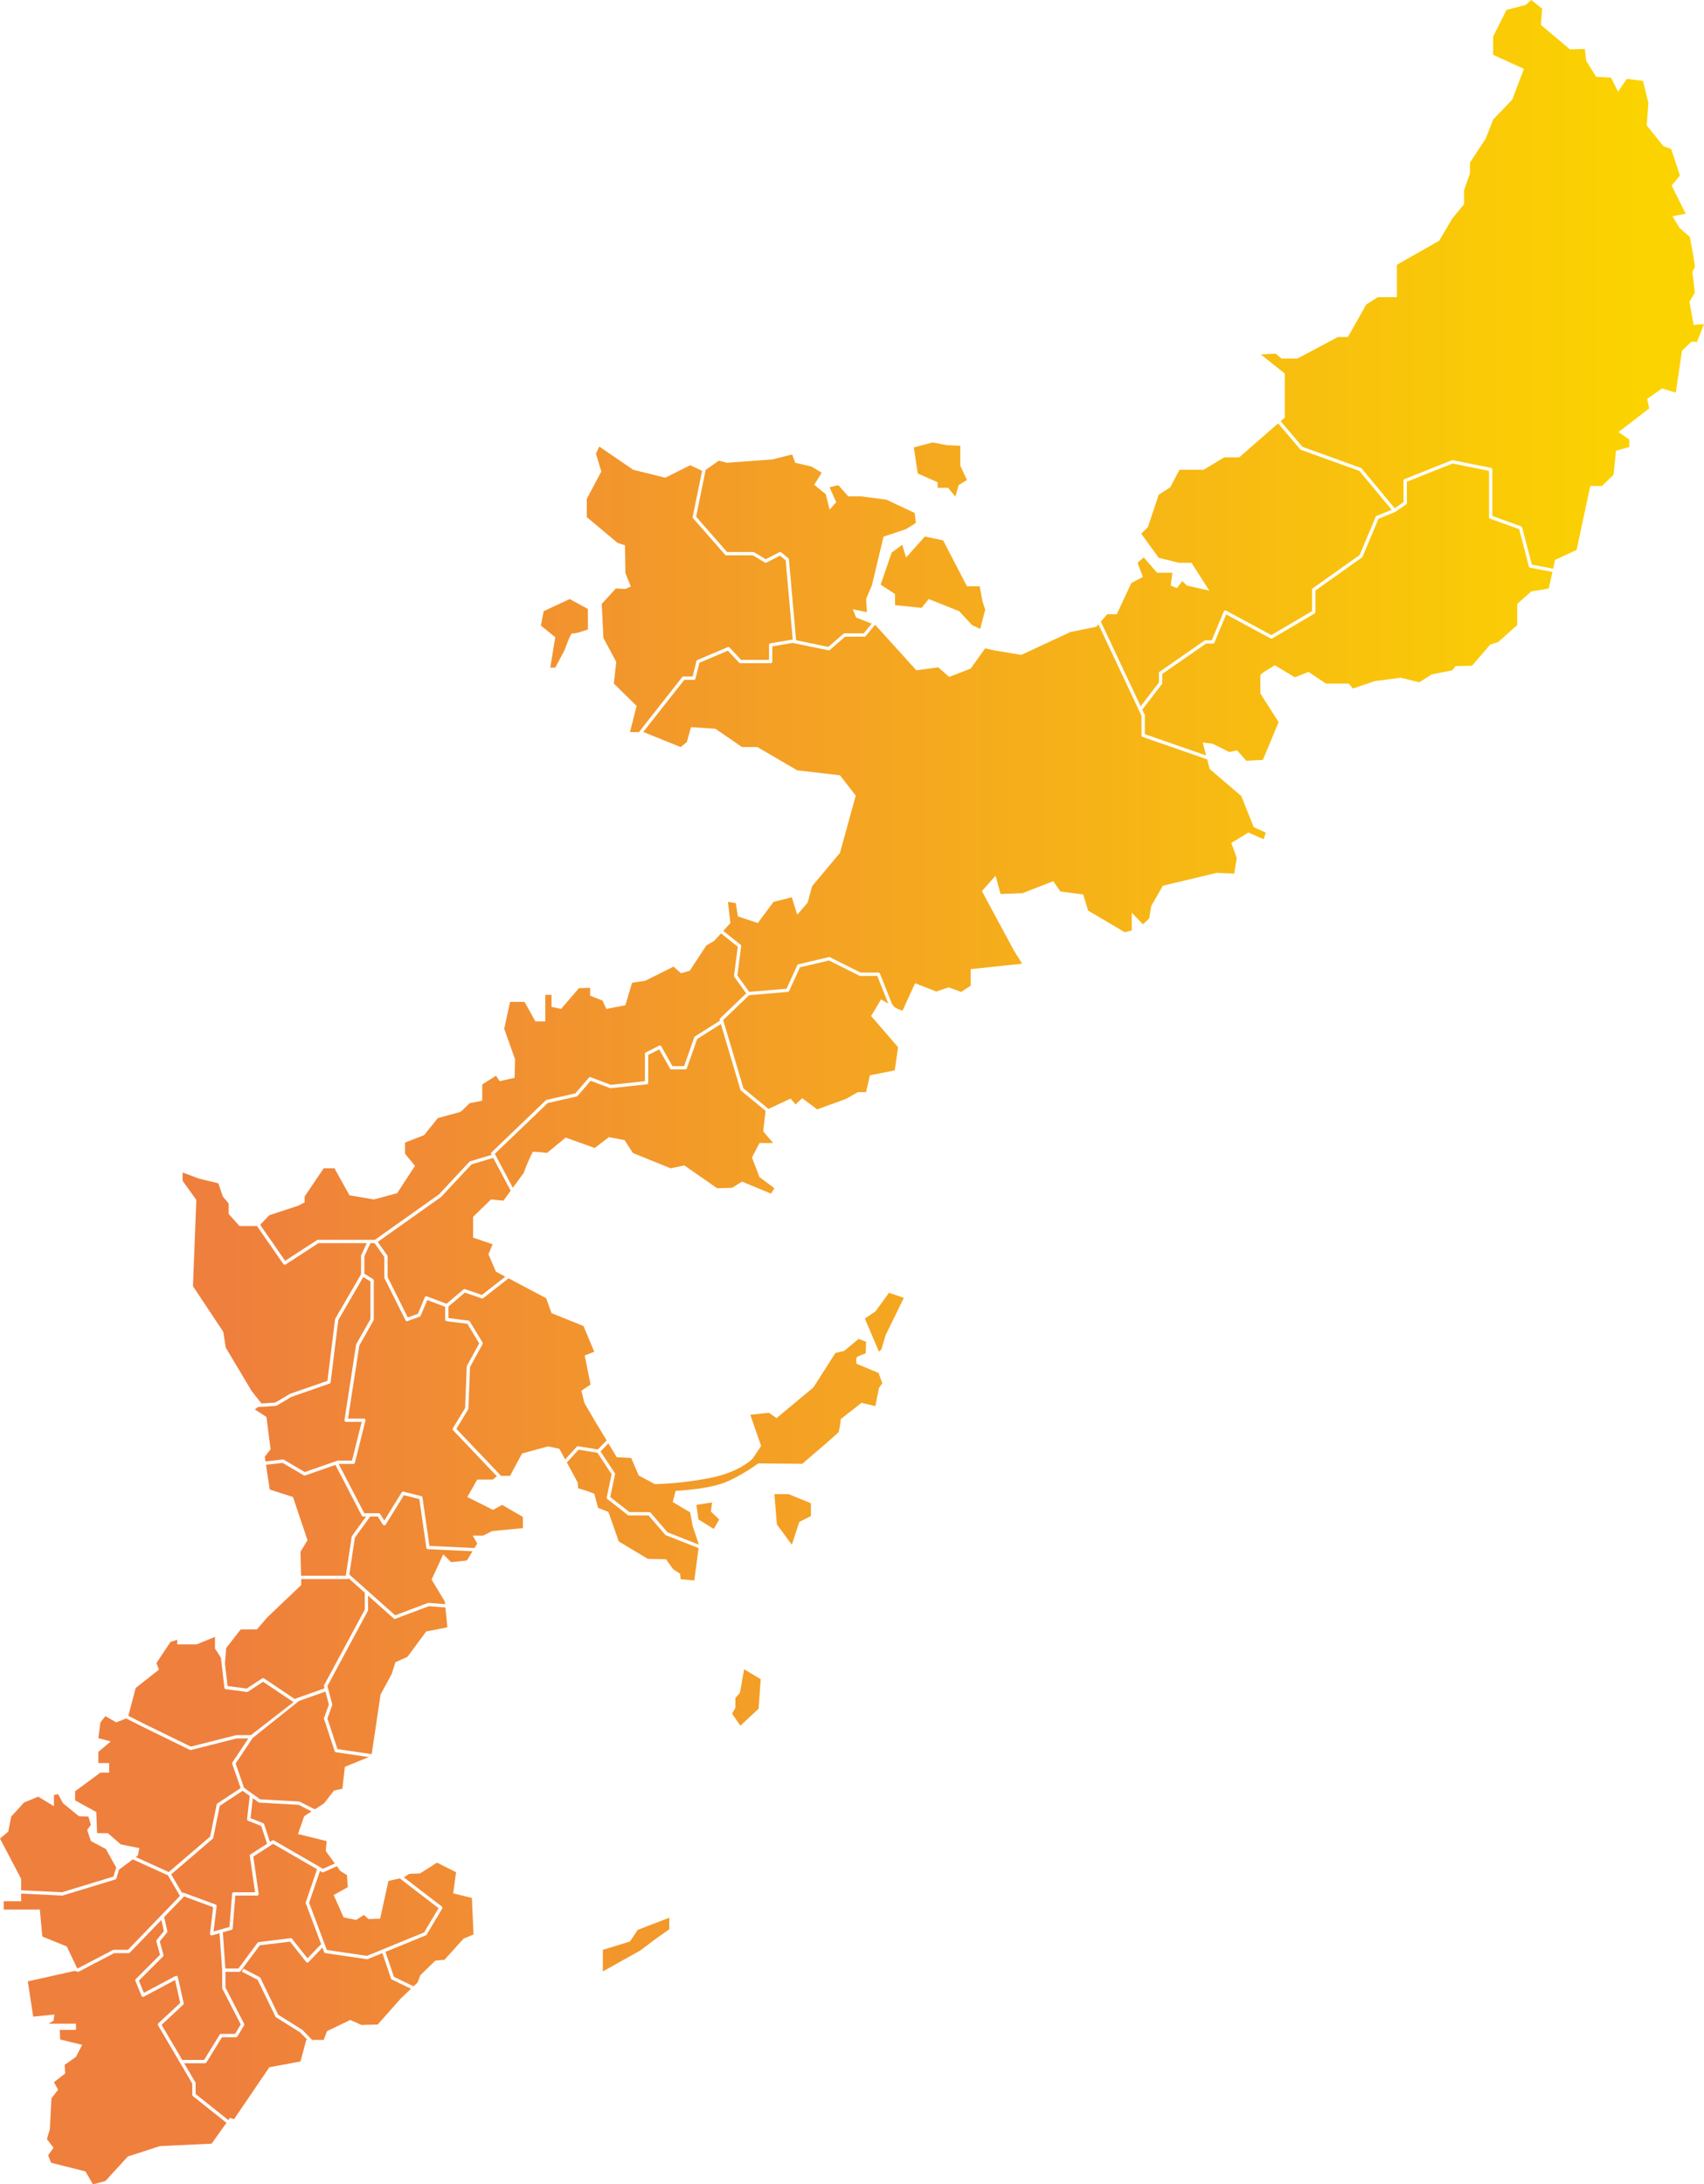 <svg xmlns="http://www.w3.org/2000/svg" xmlns:xlink="http://www.w3.org/1999/xlink" viewBox="0 0 293.62 376.358"><defs><linearGradient id="a" x1="282.508" y1="288.586" x2="39.448" y2="288.586" gradientUnits="userSpaceOnUse"><stop offset="0" stop-color="#fbd300"/><stop offset="1" stop-color="#ef7f3d"/></linearGradient><linearGradient id="b" x1="282.508" y1="80.902" x2="39.448" y2="80.902" xlink:href="#a"/><linearGradient id="c" x1="282.508" y1="100.401" x2="39.448" y2="100.401" xlink:href="#a"/><linearGradient id="d" x1="282.508" y1="48.993" x2="39.448" y2="48.993" xlink:href="#a"/><linearGradient id="e" x1="282.508" y1="178.318" x2="39.448" y2="178.318" xlink:href="#a"/><linearGradient id="f" x1="282.508" y1="94.883" x2="39.448" y2="94.883" xlink:href="#a"/><linearGradient id="g" x1="282.508" y1="97.319" x2="39.448" y2="97.319" xlink:href="#a"/><linearGradient id="h" x1="282.508" y1="101.544" x2="39.448" y2="101.544" xlink:href="#a"/><linearGradient id="i" x1="282.508" y1="189.028" x2="39.448" y2="189.028" xlink:href="#a"/><linearGradient id="j" x1="282.508" y1="109.124" x2="39.448" y2="109.124" xlink:href="#a"/><linearGradient id="k" x1="282.508" y1="261.778" x2="39.448" y2="261.778" xlink:href="#a"/><linearGradient id="l" x1="282.508" y1="261.154" x2="39.448" y2="261.154" xlink:href="#a"/><linearGradient id="m" x1="282.508" y1="292.476" x2="39.448" y2="292.476" xlink:href="#a"/><linearGradient id="n" x1="282.508" y1="282.336" x2="39.448" y2="282.336" xlink:href="#a"/><linearGradient id="o" x1="282.508" y1="335.048" x2="39.448" y2="335.048" xlink:href="#a"/><linearGradient id="p" x1="282.508" y1="261.046" x2="39.448" y2="261.046" xlink:href="#a"/><linearGradient id="q" x1="282.508" y1="140.86" x2="39.448" y2="140.86" xlink:href="#a"/><linearGradient id="r" x1="282.508" y1="237.273" x2="39.448" y2="237.273" xlink:href="#a"/><linearGradient id="s" x1="282.508" y1="105.471" x2="39.448" y2="105.471" xlink:href="#a"/><linearGradient id="t" x1="282.508" y1="248.412" x2="39.448" y2="248.412" xlink:href="#a"/><linearGradient id="u" x1="282.508" y1="227.83" x2="39.448" y2="227.83" xlink:href="#a"/><linearGradient id="v" x1="282.508" y1="261.798" x2="39.448" y2="261.798" xlink:href="#a"/><linearGradient id="w" x1="282.508" y1="267.971" x2="39.448" y2="267.971" xlink:href="#a"/><linearGradient id="x" x1="282.508" y1="291.49" x2="39.448" y2="291.49" xlink:href="#a"/><linearGradient id="y" x1="282.508" y1="301.603" x2="39.448" y2="301.603" xlink:href="#a"/><linearGradient id="z" x1="282.508" y1="329.272" x2="39.448" y2="329.272" xlink:href="#a"/><linearGradient id="aa" x1="282.508" y1="340.83" x2="39.448" y2="340.83" xlink:href="#a"/><linearGradient id="ab" x1="282.508" y1="315.912" x2="39.448" y2="315.912" xlink:href="#a"/><linearGradient id="ac" x1="282.508" y1="328.434" x2="39.448" y2="328.434" xlink:href="#a"/><linearGradient id="ad" x1="282.508" y1="309.125" x2="39.448" y2="309.125" xlink:href="#a"/><linearGradient id="ae" x1="282.508" y1="320.675" x2="39.448" y2="320.675" xlink:href="#a"/><linearGradient id="af" x1="282.508" y1="349.916" x2="39.448" y2="349.916" xlink:href="#a"/><linearGradient id="ag" x1="282.508" y1="331.59" x2="39.448" y2="331.59" xlink:href="#a"/><linearGradient id="ah" x1="282.508" y1="317.586" x2="39.448" y2="317.586" xlink:href="#a"/><linearGradient id="ai" x1="282.508" y1="353.583" x2="39.448" y2="353.583" xlink:href="#a"/><linearGradient id="aj" x1="282.508" y1="329.76" x2="39.448" y2="329.76" xlink:href="#a"/><linearGradient id="ak" x1="282.508" y1="213.251" x2="39.448" y2="213.251" xlink:href="#a"/><linearGradient id="al" x1="282.508" y1="240.46" x2="39.448" y2="240.46" xlink:href="#a"/><linearGradient id="am" x1="282.508" y1="191.052" x2="39.448" y2="191.052" xlink:href="#a"/><linearGradient id="an" x1="282.508" y1="221.917" x2="39.448" y2="221.917" xlink:href="#a"/><linearGradient id="ao" x1="282.508" y1="236.835" x2="39.448" y2="236.835" xlink:href="#a"/></defs><path d="M68.131,278.918a.285.285,0,0,1-.291-.054l-4.414-3.931v2.478a.283.283,0,0,1-.034.135l-6.975,12.963.829,3.133a.279.279,0,0,1-.008.169l-.824,2.291,1.738,5.269,5.896.867,1.525-10.264,1.931-3.575.643-2.003,2.074-.929,3.218-4.362,3.647-.716-.33-3.415-2.871-.227Z" style="fill:url(#a)"/><polygon points="161.565 83.095 161.565 84.048 163.376 84.048 164.616 85.573 165.188 83.571 166.618 82.713 165.474 80.234 165.474 76.802 163.185 76.706 160.706 76.23 157.464 77.087 158.132 81.569 161.565 83.095" style="fill:url(#b)"/><polygon points="162.518 93.106 159.372 92.439 156.13 96.062 155.462 93.87 153.651 95.204 151.744 100.734 154.223 102.355 154.223 104.262 158.799 104.738 160.039 103.213 165.283 105.31 167.476 107.694 168.906 108.362 169.765 105.025 169.288 103.595 168.811 101.02 166.618 101.02 162.518 93.106" style="fill:url(#c)"/><path d="M221.395,71.939l-.726.634,3.755,4.414,10.083,3.645a.284.284,0,0,1,.123.086l5.696,6.854,1.521-1.053V82.809a.286.286,0,0,1,.18-.266l8.139-3.241a.278.278,0,0,1,.163-.014l6.592,1.334a.286.286,0,0,1,.229.281v7.999l4.959,1.791a.287.287,0,0,1,.18.197l1.67,6.404,3.658.695.331-1.52,3.718-1.716,2.36-11.013h2.002l2.002-1.931.429-4.147,2.288-.643V75.729l-1.859-1.287,5.292-4.076-.358-1.645,2.575-1.788,2.36.715,1.073-7.222,1.645-1.573.929.071,1.216-3.075L291.832,55.993l-.715-4.005.929-1.573-.429-3.575a9.378,9.378,0,0,0,.429-.858c.072-.215-.858-5.149-.858-5.149l-1.788-1.573-1.216-2.002,2.289-.429-2.432-4.863,1.43-1.716-1.501-4.576-1.359-.501-2.86-3.575.286-3.862-.929-3.79-2.789-.358-1.502,2.217-1.216-2.432-2.574-.143-1.717-2.789-.215-2.002-2.574.071-5.005-4.219.215-2.789L263.872,0,262.87.858l-3.289.858-2.289,4.576v3.147l5.292,2.431-2.002,5.292-3.29,3.432L256.006,23.885l-2.718,4.147v1.86l-1.001,2.86v2.431l-2.015,2.431-2.275,3.861-7.294,4.147v5.578H237.413l-2.003,1.287L232.264,58.066h-1.716l-7.008,3.719H220.823l-1.001-.858-2.575.144,4.148,3.289Z" style="fill:url(#d)"/><path d="M153.058,172.911l-1.889-4.767h-2.953a.292.292,0,0,1-.128-.03l-5.247-2.623-5.006,1.183-1.849,4.068a.29.29,0,0,1-.236.167l-6.669.563-4.472,4.29,3.5,11.763,4.309,3.54,3.809-1.778.858,1.001,1.144-1.072,2.574,1.93,4.934-1.788,2.074-1.181h1.43l.644-2.896,4.291-.858.572-3.992-4.649-5.376,1.717-2.86s.559.328,1.242.716" style="fill:url(#e)"/><path d="M121.592,80.967l-1.647,8.053,5.327,6.089h4.519a.29.29,0,0,1,.147.041l2.008,1.205,2.362-1.214a.285.285,0,0,1,.312.034l1.216,1.001a.288.288,0,0,1,.104.196l1.239,13.943,5.546,1.148,2.611-2.268a.284.284,0,0,1,.187-.07h3.298l1.387-1.674-2.683-1.043-.572-1.43,2.431.501-.143-2.289,1.001-2.359,2.002-8.367,3.862-1.287,1.716-1.072-.215-1.717L152.745,86.099l-4.291-.573h-2.289L144.45,83.596l-1.501.357,1.144,2.574-1.144,1.287-.644-2.646-2.002-1.645,1.287-2.073L139.802,80.378l-2.789-.644-.501-1.43-3.432.858-7.794.572-1.431-.358Z" style="fill:url(#f)"/><path d="M196.552,121.689l3.144-4.094v-1.62a.286.286,0,0,1,.123-.235l7.722-5.363a.283.283,0,0,1,.163-.051h1.096l2.072-4.972a.285.285,0,0,1,.399-.142l7.796,4.215,7.013-4.126v-3.698a.285.285,0,0,1,.121-.233l8.085-5.745,2.757-6.575a.286.286,0,0,1,.157-.154l2.601-1.056-5.564-6.695-10.082-3.645a.283.283,0,0,1-.12-.084L220.237,72.949l-6.708,5.855H210.954l-3.575,2.145h-4.147l-1.574,3.004-2.002,1.287-1.859,5.579-1.144,1.143,3.003,4.148,3.504.858h2.145l3.075,4.792-3.862-.859-.787-.786-.93,1.216-1.072-.429.286-2.217H199.37l-2.289-2.646-1.073.929.929,2.431-2.002,1.073-2.502,5.364h-1.645l-1.1,1.269Z" style="fill:url(#g)"/><path d="M107.694,93.964l.072,4.792.929,2.288-.929.429-1.645-.072-2.431,2.646.286,5.863,2.218,4.148-.429,3.718,3.933,3.862-1.144,4.505h1.539l7.461-9.473a.288.288,0,0,1,.226-.109h1.564l.661-2.644a.289.289,0,0,1,.166-.194l5.22-2.217a.286.286,0,0,1,.321.068l1.989,2.126h4.81v-2.574a.286.286,0,0,1,.238-.282l3.79-.643a.252.252,0,0,1,.059-.004l-1.214-13.658-.978-.805-2.335,1.201a.286.286,0,0,1-.278-.009l-2.077-1.246h-4.569a.289.289,0,0,1-.215-.098l-5.506-6.294a.285.285,0,0,1-.065-.245l1.62-7.919-2.054-.963L114.63,82.308l-5.506-1.359-5.864-4.005-.572,1.216.929,3.075-2.503,4.719v3.147l5.292,4.434Z" style="fill:url(#h)"/><path d="M44.903,211.143l4.23,6.095,5.488-3.568a.292.292,0,0,1,.156-.046H64.601l11.057-7.845,5.225-5.604a.295.295,0,0,1,.126-.079L84.709,198.987l-.055-.102a.284.284,0,0,1,.054-.341l9.344-8.963a.281.281,0,0,1,.134-.073l4.962-1.124,2.322-2.694a.287.287,0,0,1,.318-.08l3.464,1.311,5.874-.634V181.588a.287.287,0,0,1,.158-.256l2.288-1.156a.287.287,0,0,1,.378.115l1.92,3.394h2.014l1.744-4.958a.287.287,0,0,1,.118-.147l4.298-2.71-.034-.113a.285.285,0,0,1,.076-.288l4.493-4.309-2.048-2.849a.287.287,0,0,1-.051-.203l.647-4.989-2.883-2.3-1.175,1.295-1.358.786-2.86,4.363-1.501.429-1.287-1.144L111.198,168.978l-2.289.357-1.144,3.862-3.29.643-.644-1.43-2.145-.858v-1.358l-1.931.072-3.075,3.575-1.645-.357v-2.074h-1.072v4.576H92.248l-1.859-3.361H87.886l-1.001,4.648,1.859,5.221-.071,3.217-2.575.572-.643-.93-2.36,1.502V189.644l-2.145.429-1.573,1.502L75.443,192.647l-2.36,2.932-3.29,1.287v1.93l1.716,2.074-3.075,4.72L64.43,206.664l-4.219-.716-2.574-4.648H55.778l-3.29,4.863v1.001l-1.073.572L46.41,209.381l-1.519,1.58Z" style="fill:url(#i)"/><path d="M94.822,115.036h.858l1.621-3.051s1.049-3.052,1.335-2.861c.286.191,2.669-.667,2.669-.667v-3.528l-3.146-1.717-4.481,2.098-.477,2.479,2.478,2.002Z" style="fill:url(#j)"/><path d="M50.486,257.937l2.502,7.437-1.215,2.002.103,4.124h7.707l1.012-6.716a.286.286,0,0,1,.051-.126l2.436-3.36H62.595a.285.285,0,0,1-.254-.154l-4.544-8.743-5.215,1.825a.276.276,0,0,1-.094.016.284.284,0,0,1-.145-.04l-3.636-2.145-2.874.323.648,4.269Z" style="fill:url(#k)"/><polygon points="119.994 259.295 120.351 261.798 122.997 263.442 123.927 261.798 122.497 260.438 122.711 258.866 119.994 259.295" style="fill:url(#l)"/><polygon points="127.502 291.689 126.716 292.548 126.716 294.263 126.144 295.264 127.574 297.338 130.72 294.406 131.077 289.33 128.218 287.613 127.502 291.689" style="fill:url(#m)"/><path d="M62.854,277.338v-2.915l-2.786-2.482a.285.285,0,0,1-.239.13H51.89l.026,1.024-5.792,5.506-1.859,2.146H41.476l-2.503,3.218s-.128,1.724-.212,2.654l.447,3.885,3.297.434,2.676-1.753a.285.285,0,0,1,.316.002l5.268,3.543,5.165-1.828-.094-.356a.284.284,0,0,1,.024-.208Z" style="fill:url(#n)"/><polygon points="108.552 334.524 103.88 335.954 103.88 339.673 110.363 336.049 112.747 334.237 115.322 332.426 115.322 330.424 109.886 332.521 108.552 334.524" style="fill:url(#o)"/><path d="M114.74,264.52a.298.298,0,0,1-.112-.08l-2.87-3.333h-3.397a.284.284,0,0,1-.176-.061l-3.528-2.765a.285.285,0,0,1-.103-.283l.833-3.983-2.439-3.705-3.251-.527-2.024,2.211,1.87,3.44.071,1.002,1.216.357,1.574.572.643,2.431,1.788.716,1.788,5.077,5.005,3.003,3.147.072,1.216,1.716,1.216.786.071.93,2.36.215s.552-4.114.731-5.577Z" style="fill:url(#p)"/><path d="M213.886,137.156l-5.435-4.648-.437-1.644-.201-.093-10.928-3.8a.286.286,0,0,1-.192-.27V123.333l-7.415-15.756-.35.403-4.505.929-8.438,3.933-4.72-.787-1.502-.357-2.502,3.504-3.719,1.43L161.684,114.988l-3.79.501-7.058-7.795-.066-.026-1.595,1.924a.286.286,0,0,1-.22.104h-3.326l-2.637,2.29a.285.285,0,0,1-.245.064l-6.169-1.276-3.499.594V113.987a.287.287,0,0,1-.286.287h-5.22a.286.286,0,0,1-.209-.091l-1.937-2.071-4.905,2.082-.68,2.722a.287.287,0,0,1-.278.217H117.916l-7.097,9.01h.093l6.365,2.575,1.072-.858.716-2.574,4.219.286,4.576,3.147H130.506l6.865,4.005,7.366.858,2.717,3.504-2.717,9.869-4.792,5.721-.787,2.86-1.788,2.074-.929-3.003-3.147.786-2.718,3.647-3.432-1.144-.357-2.289-1.359-.214.43,3.647-1.23,1.356,2.981,2.377a.286.286,0,0,1,.105.261l-.652,5.037,2.032,2.828,6.441-.544,1.838-4.043a.286.286,0,0,1,.194-.16l5.244-1.24a.288.288,0,0,1,.194.022l5.279,2.64h3.079a.287.287,0,0,1,.266.18l2.076,5.237c.055.069.192.243.394.499a4.353,4.353,0,0,0,1.436.639c.072-.214,2.146-4.72,2.146-4.72l3.647,1.43,2.145-.715,2.145.787,1.646-1.073v-2.86l8.867-.929-1.43-2.289-5.506-10.226,2.36-2.646.858,3.147,3.791-.143,5.292-2.074,1.216,1.788,3.933.501.858,2.789,6.293,3.718,1.216-.286v-3.075l1.93,2.002,1.073-1.001.357-2.145,2.003-3.504,9.296-2.217,3.003.143.429-2.718-.93-2.574,2.932-1.788,2.646,1.144.357-1.144-2.074-.93Z" style="fill:url(#q)"/><path d="M97.384,251.461l1.994-2.18a.285.285,0,0,1,.257-.089l3.381.547,1.512-1.55-2.054-3.411-1.788-3.075-.501-2.074,1.574-1.073-1.002-5.005,1.645-.643-1.859-4.434-5.506-2.217-.93-2.575-6.476-3.425-4.36,3.412a.284.284,0,0,1-.269.045l-2.898-.996L77.278,225.103v1.999l3.469.445a.287.287,0,0,1,.208.135l2.193,3.623a.291.291,0,0,1,.006.286l-2.161,3.945-.283,7.179a.278.278,0,0,1-.041.138l-2.031,3.341,7.699,8.095H87.886L89.959,250.428l4.505-1.216,1.931.428Z" style="fill:url(#r)"/><path d="M263.675,97.821a.286.286,0,0,1-.223-.209l-1.678-6.433-5.007-1.808a.286.286,0,0,1-.189-.269V81.135l-6.279-1.272-7.881,3.139V86.67a.287.287,0,0,1-.122.235l-1.859,1.287a.279.279,0,0,1-.055.03v.001l-2.853,1.159-2.743,6.54a.29.29,0,0,1-.098.123l-8.032,5.706v3.714a.285.285,0,0,1-.14.246l-7.294,4.29a.286.286,0,0,1-.281.005l-7.659-4.14-2.023,4.856a.285.285,0,0,1-.264.176h-1.198l-7.526,5.226v1.567a.288.288,0,0,1-.059.174l-3.383,4.406.412.875a.289.289,0,0,1,.027.122v3.229l10.565,3.674-.595-2.241,1.716.214,2.86,1.43,1.358-.286,1.574,1.788,2.86-.144,2.717-6.508-3.146-4.934v-3.146c0-.286,2.502-1.716,2.502-1.716l3.432,2.074,2.36-.929,3.003,2.002h3.933l.716.858,3.791-1.287,4.433-.572,3.218.786,2.145-1.358,3.563-.715.513-.716,2.86-.072,3.147-3.647,1.358-.429,3.29-2.932v-3.647l2.431-2.145,3.003-.501.621-2.855Z" style="fill:url(#s)"/><path d="M147.597,234.981s-.215-1.001.143-1.215a11.426,11.426,0,0,1,1.43-.573l.072-2.001-1.287-.501-2.502,2.074-1.502.357-3.79,5.935-6.365,5.292-1.287-.93-3.218.357,1.859,5.364-1.43,2.146s-2.002,2.217-7.008,3.289a57.432,57.432,0,0,1-9.868,1.145l-2.789-1.502-1.287-3.003-2.503-.143-1.43-2.376-1.351,1.386,2.448,3.717a.286.286,0,0,1,.041.216l-.822,3.926,3.31,2.595h3.429a.287.287,0,0,1,.217.099l2.91,3.379,5.389,2.121c-.139-.569-1.054-3.192-1.054-3.192l-.429-2.359-3.003-1.788.501-1.931s6.006-.215,9.153-1.716a30.224,30.224,0,0,0,5.077-3.004l7.58.072s6.15-5.221,6.293-5.506a17.453,17.453,0,0,0,.358-2.217l3.575-2.789,2.382.572.621-3.147.572-.786-.644-1.788Z" style="fill:url(#t)"/><polygon points="150.837 225.971 149.027 227.187 151.458 232.908 151.887 232.478 152.603 230.047 155.749 223.612 153.175 222.753 150.837 225.971" style="fill:url(#u)"/><polygon points="133.437 257.436 133.867 262.656 136.441 266.16 137.728 262.227 139.73 261.226 139.73 259.009 135.869 257.436 133.437 257.436" style="fill:url(#v)"/><path d="M74.37,272.167l2.002-4.362,1.358,1.358,2.718-.286.975-1.597-7.686-.357a.285.285,0,0,1-.27-.245l-1.212-8.391-2.662-.666-3.132,5.066a.288.288,0,0,1-.243.136.301.301,0,0,1-.243-.134l-.869-1.392H63.79l-2.639,3.64-.957,6.351,7.897,7.033,5.654-2.132a.282.282,0,0,1,.123-.017l2.833.224-.043-.44Z" style="fill:url(#w)"/><path d="M50.536,293.25l-5.2-3.481-2.607,1.707a.288.288,0,0,1-.194.045l-3.624-.477a.286.286,0,0,1-.247-.25l-.591-5.13c-.468-.815-1.032-1.625-1.032-1.625V282.035l-3.146,1.287h-3.361v-.786l-1.144.357-2.431,3.647.429,1.145-4.005,3.146L22.116,295.637l2.661,1.351,8.102,3.957,7.812-1.976a.252.252,0,0,1,.069-.01h2.482l7.323-5.674Z" style="fill:url(#x)"/><path d="M51.523,293.069l-7.979,6.379-2.943,4.415,1.449,4.167,2.767,1.996,6.734.377a.291.291,0,0,1,.114.03l2.576,1.317,1.607-1.038,1.717-2.217,1.43-.287.429-3.79,4.123-1.675-5.653-.831a.287.287,0,0,1-.23-.194l-1.825-5.53a.289.289,0,0,1,.003-.187l.828-2.3-.595-2.245-4.444,1.573Z" style="fill:url(#y)"/><path d="M63.226,336.994,73.077,332.96l2.491-4.181-6.683-5.13-1.951.435-1.43,6.507-2.002.071-.787-.715-1.359.858-2.145-.429-1.717-3.861,2.432-1.358-.144-2.075-1.144-.716-.596-.817-2.29,1.03a.282.282,0,0,1-.261-.013l-.353-.203-1.87,5.481,3.052,8.138Z" style="fill:url(#z)"/><path d="M27.847,348.878l3.553,6.049h3.767l2.685-4.345a.286.286,0,0,1,.243-.137h2.409l.979-1.631L38.313,342.663a.294.294,0,0,1-.031-.131v-3.065l-.448-6.372-1.285.368a.281.281,0,0,1-.079.011.285.285,0,0,1-.284-.32l.545-4.544-5.079-1.877a.283.283,0,0,1-.078.17l-3.293,3.411.553,2.429a.287.287,0,0,1-.058.245l-1.241,1.507.629,2.336a.288.288,0,0,1-.073.277L23.935,341.266l.858,2.104,5.441-2.902a.285.285,0,0,1,.414.189l1.001,4.482a.286.286,0,0,1-.084.272Z" style="fill:url(#aa)"/><path d="M53.686,312.108l-2.228-1.138-6.756-.379a.276.276,0,0,1-.151-.053l-.987-.713-.396,3.441,2.181.873a.291.291,0,0,1,.165.176l1.004,3.048.381-.244a.284.284,0,0,1,.297-.006l8.455,4.884,2.047-.92L56.135,318.934l.144-1.715-4.934-1.215,1.073-3.075Z" style="fill:url(#ab)"/><path d="M44.38,334.734a.287.287,0,0,1,.195-.113l5.495-.668a.284.284,0,0,1,.259.108l2.657,3.365L55.334,334.98l-2.637-7.031a.287.287,0,0,1-.003-.193l1.94-5.685-7.572-4.376-3.417,2.191.927,6.396a.288.288,0,0,1-.283.328H40.548l-.456,5.648a.286.286,0,0,1-.206.253l-1.49.425.438,6.236h2.259Z" style="fill:url(#ac)"/><path d="M23.398,319.978l5.683,2.577,7.129-6.11,1.124-5.53a.287.287,0,0,1,.123-.182l4.009-2.642-1.452-4.176a.285.285,0,0,1,.032-.253l2.754-4.133H40.796l-7.879,1.994a.316.316,0,0,1-.07.009.294.294,0,0,1-.126-.029l-8.2-4.005-2.778-1.409-1.721.675-1.859-1.073-.858,1.073-.358,2.718,2.146.572-2.146,1.788v1.93h1.859v1.645H17.306l-4.362,3.219v1.573l3.647,2.002.143,3.647H18.592l2.217,1.931,3.219.643-.286,1.287Z" style="fill:url(#ad)"/><path d="M31.468,326.055l5.673,2.097a.287.287,0,0,1,.185.303l-.521,4.34,2.733-.781.46-5.714a.286.286,0,0,1,.285-.263h3.674l-.906-6.252a.285.285,0,0,1,.129-.282L46.021,317.683l-1.009-3.062-2.26-.904a.286.286,0,0,1-.178-.298l.458-3.977-1.23-.887L37.87,311.146l-1.12,5.51a.286.286,0,0,1-.094.16l-7.16,6.137,1.914,3.259Z" style="fill:url(#ae)"/><path d="M67.524,341.074a.285.285,0,0,1-.147-.165l-1.493-4.385L63.371,337.554a.284.284,0,0,1-.108.021.262.262,0,0,1-.042-.003l-7.151-1.049a.289.289,0,0,1-.226-.183l-.287-.766L53.171,338.059a.284.284,0,0,1-.22.088.288.288,0,0,1-.211-.109l-2.761-3.497-5.213.633L41.467,339.627a.285.285,0,0,1-.229.116H38.854v2.719l3.21,6.231a.29.29,0,0,1-.009.279l-1.145,1.907a.287.287,0,0,1-.246.139h-2.411l-2.685,4.346a.286.286,0,0,1-.243.136H31.735l1.931,3.287a.29.29,0,0,1,.039.145v1.865l5.645,4.495.267-.376.715.214L46.41,356.191l5.363-1,1.001-3.719h.203l-1.241-1.277-4.167-2.616a.281.281,0,0,1-.105-.116l-3.069-6.34-2.717-1.41.264-.508,2.8,1.454a.284.284,0,0,1,.126.129l3.075,6.351,4.126,2.59a.234.234,0,0,1,.053.043l1.653,1.7h2.003l.572-1.501,4.004-1.93,1.931.858,2.789-.071,4.004-4.505,1.744-1.657Z" style="fill:url(#af)"/><path d="M78.089,326.229l.5-3.647-3.289-1.645-2.932,1.86-1.859.071-.926.597,6.536,5.016a.286.286,0,0,1,.071.374l-2.669,4.481a.286.286,0,0,1-.137.118l-6.968,2.854,1.466,4.304,3.386,1.632.673-.639.501-1.288,2.574-2.503,1.574-.142,3.289-3.647,1.717-.716-.286-6.293Z" style="fill:url(#ag)"/><polygon points="3.647 325.694 10.69 326.035 19.554 323.33 20.02 321.778 18.235 318.576 15.661 317.218 15.017 315.288 15.661 314.429 15.232 312.999 13.587 312.927 10.869 310.711 10.012 309.137 9.296 309.28 9.296 311.212 6.579 309.567 4.148 310.568 1.931 312.999 1.43 315.573 0 316.789 3.647 323.726 3.647 325.694" style="fill:url(#ah)"/><path d="M33.241,361.159a.288.288,0,0,1-.108-.224V359.01l-5.896-10.039a.284.284,0,0,1,.051-.354l3.766-3.512-.884-3.954-5.389,2.874a.287.287,0,0,1-.4-.144l-1.049-2.574a.286.286,0,0,1,.062-.31l4.174-4.174-.625-2.319a.288.288,0,0,1,.056-.257l1.245-1.512-.439-1.927L22.374,336.438a.285.285,0,0,1-.206.087H19.664l-6.088,3.186a.294.294,0,0,1-.133.033.302.302,0,0,1-.083-.013l-.485-.147-8.084,1.804.929,6.078,3.647-.357-.143,1.072-.858.501h4.72v1.072H10.298l.071,1.645,3.791.93L13.086,354.404l-1.931,1.359.072,1.501-1.931,1.502.716,1.288-1.145,1.501L8.581,366.918l-.501,1.645,1.145,1.502-.93,1.287.501,1.287,5.935,1.501,1.288,2.218,2.145-.572,3.862-4.219,5.506-1.788,8.939-.429,2.548-3.591Z" style="fill:url(#ai)"/><path d="M7.294,333.665l4.219,1.716,1.766,3.727.137.042,6.046-3.164a.288.288,0,0,1,.133-.032h2.452l8.966-9.292-2.085-3.548-6.052-2.745-2.37,1.778-.448,1.493a.286.286,0,0,1-.19.192l-9.058,2.764a.272.272,0,0,1-.083.013h-.014L3.647,326.267v1.319H.644v1.43H6.865Z" style="fill:url(#aj)"/><path d="M84.596,206.664l2.145.214,1.255-1.715-3.013-5.66-3.734,1.12-5.192,5.569a.251.251,0,0,1-.043.038L65.09,213.979l1.648,2.341a.291.291,0,0,1,.052.165v3.555l3.478,6.958,1.741-.634,1.191-2.84a.287.287,0,0,1,.366-.157l3.37,1.275,2.923-2.465a.288.288,0,0,1,.278-.052l2.903.999,4.037-3.159-1.623-.858L84.167,216.103l.716-1.716-3.361-1.145v-3.575Z" style="fill:url(#ak)"/><path d="M80.142,242.62l.283-7.172a.278.278,0,0,1,.035-.126l2.113-3.86-2.036-3.364-3.581-.459a.286.286,0,0,1-.25-.283V225.168l-3.085-1.167L72.489,226.702a.285.285,0,0,1-.166.158l-2.098.763a.286.286,0,0,1-.353-.141L66.248,220.236a.281.281,0,0,1-.03-.129v-3.532l-1.674-2.379h-.718L62.786,216.452v3.019l1.485.918a.287.287,0,0,1,.136.243v6.722a.287.287,0,0,1-.037.141l-2.453,4.341-1.944,12.586H62.69a.285.285,0,0,1,.277.355l-1.811,7.246a.287.287,0,0,1-.278.217h-2.521l4.411,8.486H65.264a.287.287,0,0,1,.243.134l.709,1.135,3-4.852a.285.285,0,0,1,.313-.127l3.051.762a.285.285,0,0,1,.214.236l1.206,8.348,7.763.361.474-.778-.787-1.358h1.788l1.573-.787,5.292-.501v-1.931l-3.575-2.073-1.573.858-4.433-2.217,1.716-3.003H84.882l.746-.56-7.556-7.944a.286.286,0,0,1-.037-.346Z" style="fill:url(#al)"/><path d="M127.678,187.911a.288.288,0,0,1-.093-.14l-3.372-11.331-4.078,2.571-1.779,5.055a.286.286,0,0,1-.27.19h-2.384a.285.285,0,0,1-.249-.145l-1.867-3.301-1.888.954v4.781a.286.286,0,0,1-.255.285l-6.198.667a.288.288,0,0,1-.132-.016l-3.34-1.264-2.253,2.613a.286.286,0,0,1-.153.092L94.39,190.049l-9.13,8.758,3.111,5.844,1.874-2.563a31.113,31.113,0,0,1,1.573-3.646,21.849,21.849,0,0,1,2.431.214l3.218-2.647,5.005,1.788,2.432-1.859,2.717.5,1.43,2.218,6.507,2.645,2.36-.5,5.649,3.933,2.574-.072,1.717-1.073,5.005,2.074.572-.929-2.574-1.931-1.287-3.361,1.287-2.502h2.36l-1.716-2.002.416-3.538Z" style="fill:url(#am)"/><path d="M33.252,221.609l5.22,7.866.429,2.718,4.433,7.437,1.712,2.19,2.396-.159,2.516-1.49a.269.269,0,0,1,.052-.024l6.411-2.23,1.313-10.598a.303.303,0,0,1,.036-.109l4.443-7.656v-3.164a.289.289,0,0,1,.027-.12l.957-2.073H54.862l-5.65,3.673a.286.286,0,0,1-.391-.077l-4.433-6.388a.286.286,0,0,1-.051-.145l-.001-.018H41.262l-1.859-2.074v-1.788l-1.002-1.215-.786-2.289-3.29-.787-2.86-1.073v1.43l2.36,3.29Z" style="fill:url(#an)"/><path d="M45.909,244.135l.715,5.577-1.001,1.287.124.814,2.991-.336a.283.283,0,0,1,.177.038l3.604,2.125,5.595-1.958a.277.277,0,0,1,.094-.016H60.656l1.668-6.674H59.639a.286.286,0,0,1-.282-.33l2.002-12.967a.304.304,0,0,1,.034-.097l2.442-4.321v-6.486l-1.235-.763-4.305,7.419-1.327,10.716a.284.284,0,0,1-.19.234l-6.553,2.279-2.549,1.511a.281.281,0,0,1-.126.04l-3.1.206-.542.414Z" style="fill:url(#ao)"/></svg>
